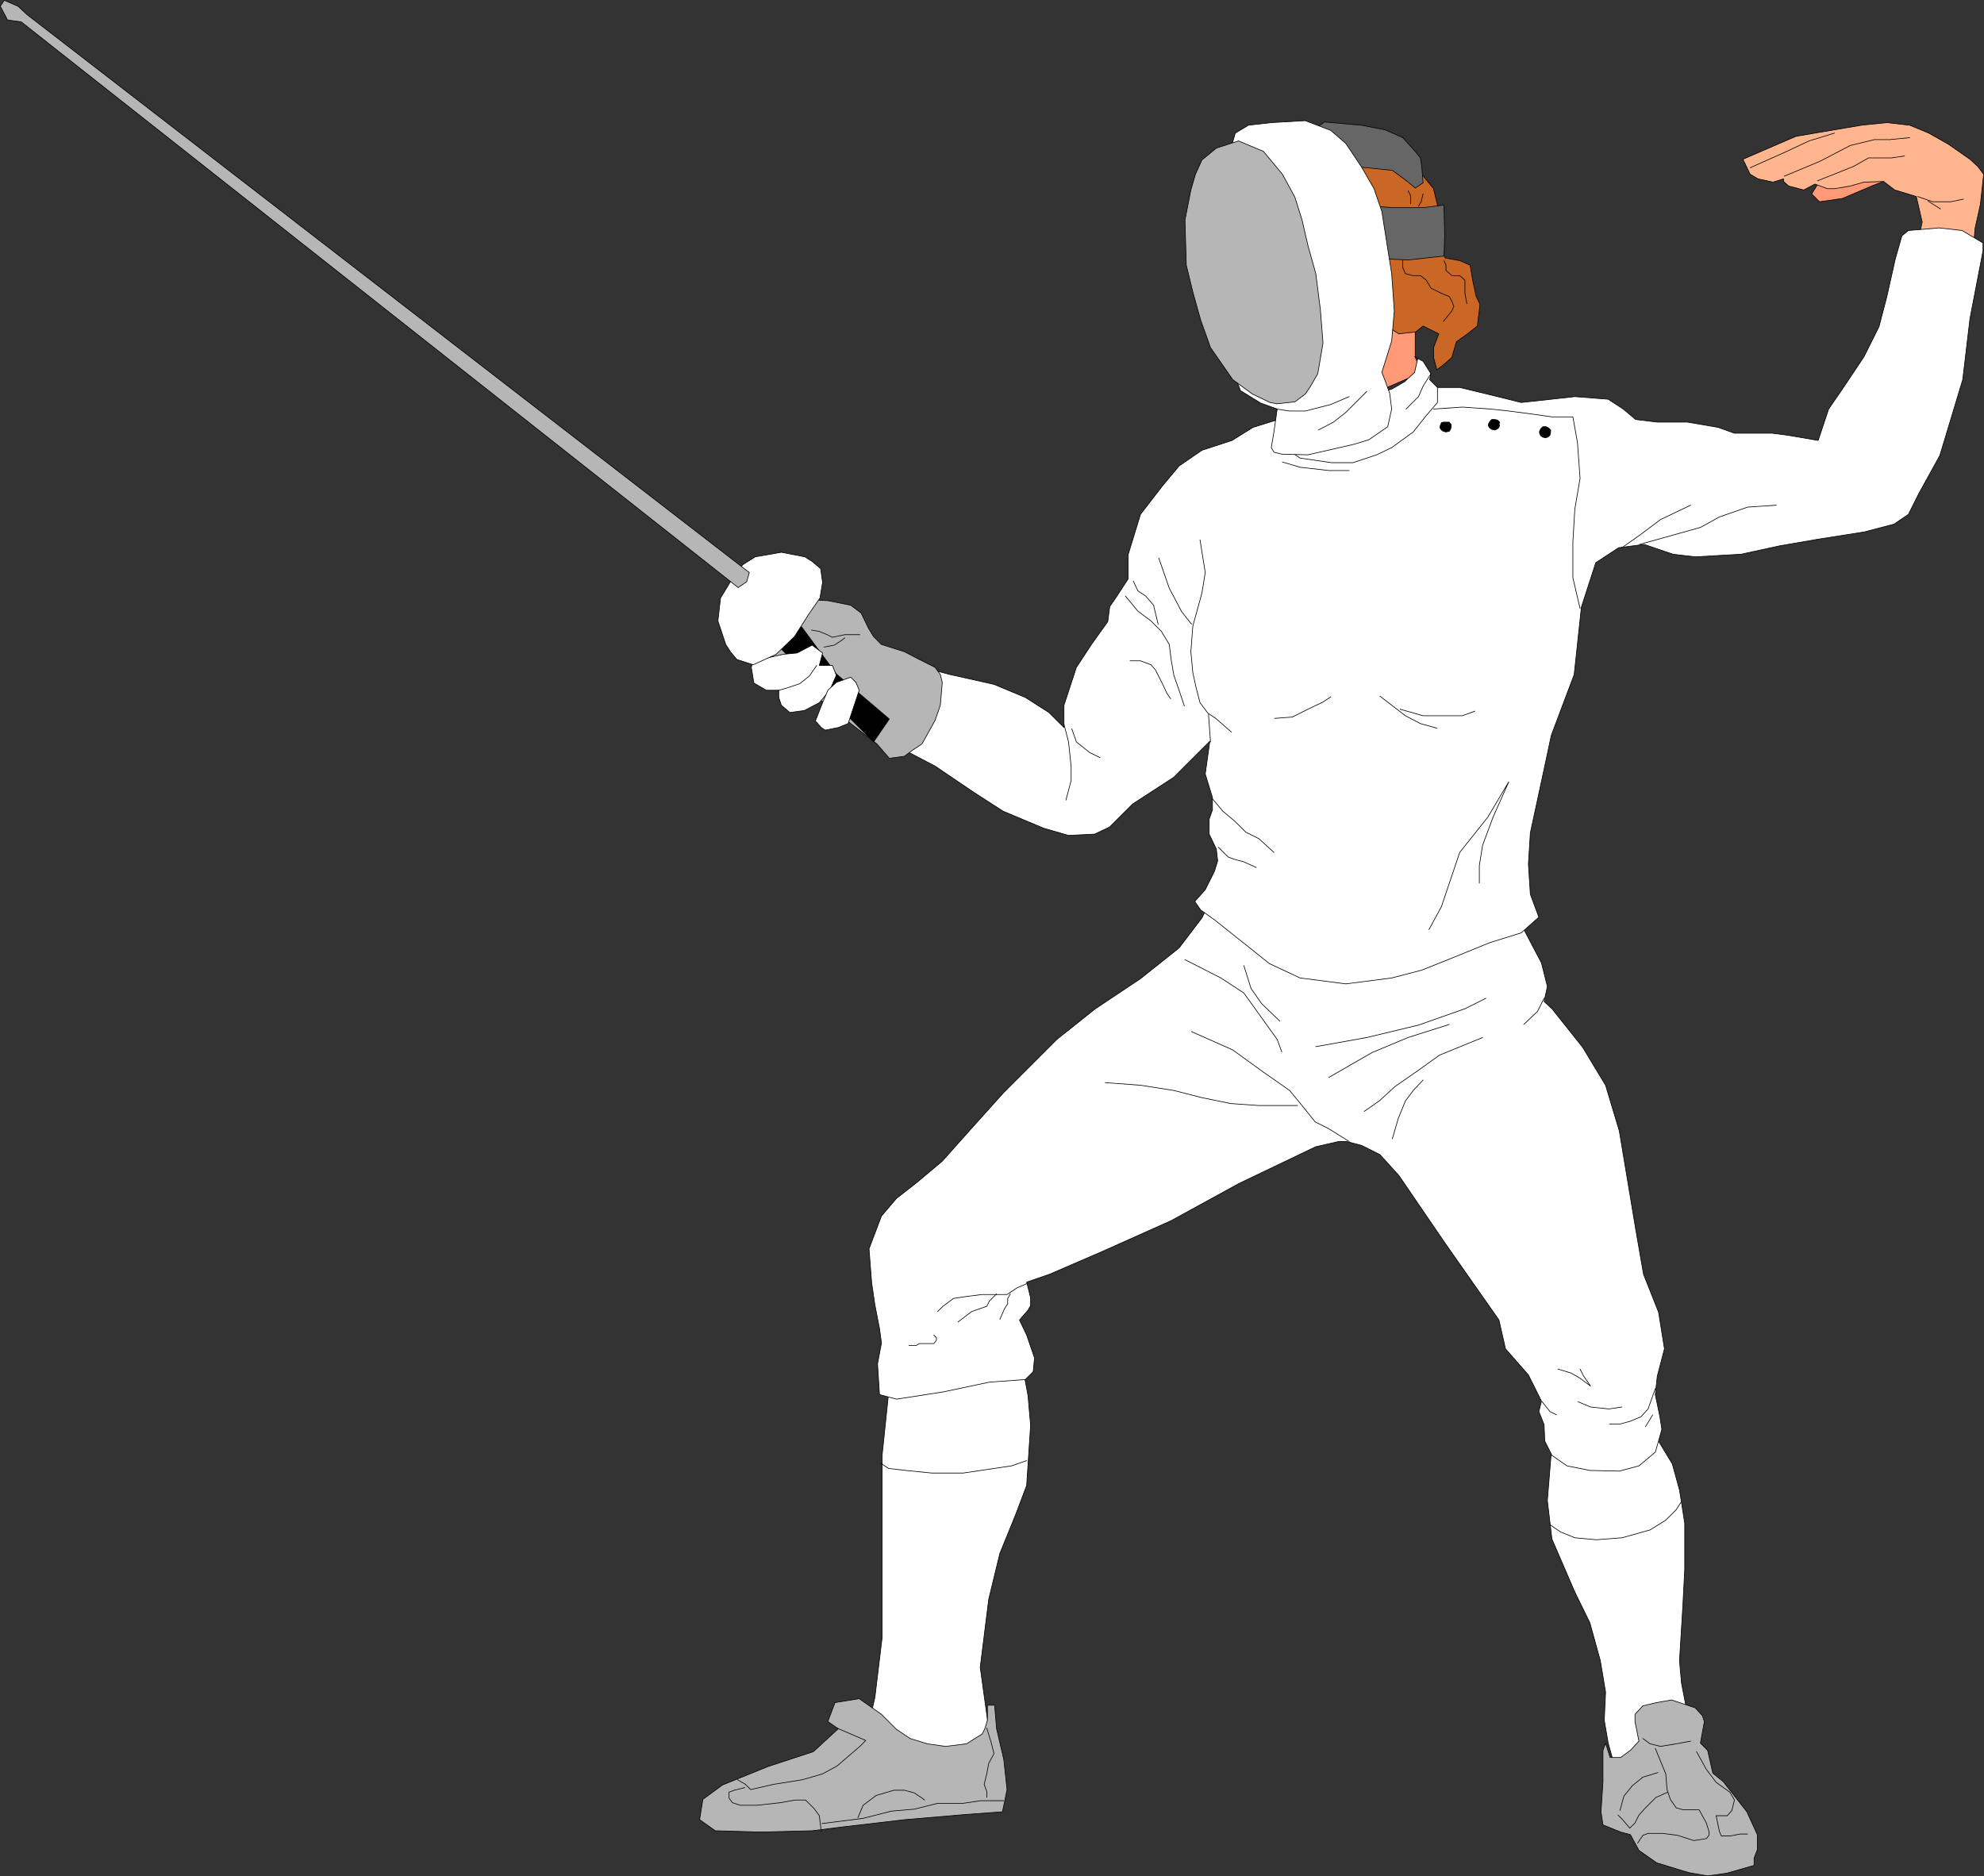<?xml version="1.0" encoding="UTF-8" standalone="no"?>
<svg
   version="1.0"
   width="129.681mm"
   height="122.64mm"
   id="svg111"
   sodipodi:docname="Fencing 02.wmf"
   xmlns:inkscape="http://www.inkscape.org/namespaces/inkscape"
   xmlns:sodipodi="http://sodipodi.sourceforge.net/DTD/sodipodi-0.dtd"
   xmlns="http://www.w3.org/2000/svg"
   xmlns:svg="http://www.w3.org/2000/svg">
  <rect width="100%" height="100%" fill="#333333" stroke="none"/>
  <sodipodi:namedview
     id="namedview111"
     pagecolor="#ffffff"
     bordercolor="#000000"
     borderopacity="0.25"
     inkscape:showpageshadow="2"
     inkscape:pageopacity="0.0"
     inkscape:pagecheckerboard="0"
     inkscape:deskcolor="#d1d1d1"
     inkscape:document-units="mm" />
  <defs
     id="defs1">
    <pattern
       id="WMFhbasepattern"
       patternUnits="userSpaceOnUse"
       width="6"
       height="6"
       x="0"
       y="0" />
  </defs>
  <path
     style="fill:#ff9976;fill-opacity:1;fill-rule:evenodd;stroke:none"
     d="m 454.823,41.279 -5.333,3.554 -1.939,3.07 1.939,1.939 5.656,-0.808 7.595,-3.231 7.272,-2.747 -15.029,-1.777 v 0 z"
     id="path1" />
  <path
     style="fill:none;stroke:#000000;stroke-width:0.162px;stroke-linecap:round;stroke-linejoin:round;stroke-miterlimit:4;stroke-dasharray:none;stroke-opacity:1"
     d="m 454.823,41.279 -5.333,3.554 -1.939,3.07 1.939,1.939 5.656,-0.808 7.595,-3.231 7.272,-2.747 -15.029,-1.777 v 0"
     id="path2" />
  <path
     style="fill:#ffb68f;fill-opacity:1;fill-rule:evenodd;stroke:none"
     d="m 473.407,61.636 1.454,-6.786 -1.454,-6.301 -5.333,-1.616 -2.747,-2.1 -4.848,0.162 -3.394,0.969 -3.878,0.646 h -1.778 l -3.07,-1.131 -2.747,1.454 -3.717,-0.969 -1.293,-1.131 v -0.646 l -2.586,0.808 -3.717,-0.808 -1.939,-1.131 -1.778,-3.716 13.09,-5.655 16.16,-2.747 6.302,-0.646 5.656,0.646 4.686,1.939 4.848,2.747 5.333,3.716 1.939,1.777 1.454,1.939 -0.808,7.432 -1.293,5.816 -0.485,5.332 h -14.059 z"
     id="path3" />
  <path
     style="fill:none;stroke:#000000;stroke-width:0.162px;stroke-linecap:round;stroke-linejoin:round;stroke-miterlimit:4;stroke-dasharray:none;stroke-opacity:1"
     d="m 473.407,61.636 1.454,-6.786 -1.454,-6.301 -5.333,-1.616 -2.747,-2.1 -4.848,0.162 -3.394,0.969 -3.878,0.646 h -1.778 l -3.07,-1.131 -2.747,1.454 -3.717,-0.969 -1.293,-1.131 v -0.646 l -2.586,0.808 -3.717,-0.808 -1.939,-1.131 -1.778,-3.716 13.09,-5.655 16.16,-2.747 6.302,-0.646 5.656,0.646 4.686,1.939 4.848,2.747 5.333,3.716 1.939,1.777 1.454,1.939 -0.808,7.432 -1.293,5.816 -0.485,5.332 h -14.059 v 0"
     id="path4" />
  <path
     style="fill:#ffffff;fill-opacity:1;fill-rule:evenodd;stroke:none"
     d="m 383.396,356.81 -1.131,13.894 1.131,9.532 5.656,13.087 3.717,7.593 2.586,9.371 1.293,7.755 -0.323,6.947 0.97,5.655 1.131,4.039 3.717,3.716 h 7.434 l 5.818,-7.593 1.778,-5.816 -1.778,-9.209 -0.485,-5.493 0.808,-13.248 0.485,-9.371 v -11.309 l -1.293,-8.24 -1.778,-6.462 -3.232,-5.332 -2.101,-4.039 -24.402,4.524 z"
     id="path5" />
  <path
     style="fill:none;stroke:#000000;stroke-width:0.162px;stroke-linecap:round;stroke-linejoin:round;stroke-miterlimit:4;stroke-dasharray:none;stroke-opacity:1"
     d="m 383.396,356.81 -1.131,13.894 1.131,9.532 5.656,13.087 3.717,7.593 2.586,9.371 1.293,7.755 -0.323,6.947 0.97,5.655 1.131,4.039 3.717,3.716 h 7.434 l 5.818,-7.593 1.778,-5.816 -1.778,-9.209 -0.485,-5.493 0.808,-13.248 0.485,-9.371 v -11.309 l -1.293,-8.24 -1.778,-6.462 -3.232,-5.332 -2.101,-4.039 -24.402,4.524 v 0"
     id="path6" />
  <path
     style="fill:#ffffff;fill-opacity:1;fill-rule:evenodd;stroke:none"
     d="m 219.857,340.977 -1.939,18.58 v 11.309 16.641 17.126 l -1.778,14.702 -1.778,7.755 3.555,7.432 16.806,1.777 7.434,-3.716 2.101,-5.493 -2.101,-15.187 2.101,-16.802 2.747,-11.309 3.878,-9.532 2.747,-7.27 0.97,-14.864 -0.646,-7.432 -1.293,-6.786 -3.07,-4.524 -29.734,7.593 z"
     id="path7" />
  <path
     style="fill:none;stroke:#000000;stroke-width:0.162px;stroke-linecap:round;stroke-linejoin:round;stroke-miterlimit:4;stroke-dasharray:none;stroke-opacity:1"
     d="m 219.857,340.977 -1.939,18.58 v 11.309 16.641 17.126 l -1.778,14.702 -1.778,7.755 3.555,7.432 16.806,1.777 7.434,-3.716 2.101,-5.493 -2.101,-15.187 2.101,-16.802 2.747,-11.309 3.878,-9.532 2.747,-7.27 0.97,-14.864 -0.646,-7.432 -1.293,-6.786 -3.07,-4.524 -29.734,7.593 v 0"
     id="path8" />
  <path
     style="fill:#ffffff;fill-opacity:1;fill-rule:evenodd;stroke:none"
     d="m 217.271,344.531 4.202,1.131 11.474,-1.777 11.474,-2.423 8.888,-0.646 1.939,-1.939 0.323,-3.393 -1.939,-5.655 -1.778,-3.716 2.101,-2.423 0.646,-1.131 v -1.939 l -0.97,-3.877 5.656,-1.939 13.09,-5.655 16.968,-7.593 16.806,-9.209 18.907,-9.047 5.656,-1.292 h 1.939 l 3.717,0.969 4.525,2.262 4.686,5.17 11.474,16.802 13.251,18.903 1.616,7.109 5.656,6.462 3.232,6.462 -0.646,2.585 1.293,3.231 0.162,4.039 1.778,3.554 3.717,2.585 5.656,1.131 7.272,0.162 4.848,-1.292 4.04,-3.393 0.808,-2.747 0.808,-2.908 -0.485,-3.07 -1.131,-5.493 0.485,-4.524 1.778,-6.786 -1.454,-9.047 -3.717,-9.371 -1.939,-11.148 -4.04,-24.234 -3.394,-11.309 -5.656,-9.371 -7.595,-9.532 -1.939,-1.777 0.808,-3.716 -1.454,-5.816 -4.848,-9.209 v -5.493 l -75.467,-3.877 -3.555,7.432 -5.656,7.432 -9.534,7.593 -11.15,7.432 -9.534,7.593 -13.09,13.087 -8.565,9.532 -6.626,7.432 -6.141,5.17 -5.171,4.039 -3.717,4.362 -3.07,8.078 0.646,8.401 0.808,5.493 1.131,5.816 0.485,3.554 -0.97,5.17 0.485,7.593 z"
     id="path9" />
  <path
     style="fill:none;stroke:#000000;stroke-width:0.162px;stroke-linecap:round;stroke-linejoin:round;stroke-miterlimit:4;stroke-dasharray:none;stroke-opacity:1"
     d="m 217.271,344.531 4.202,1.131 11.474,-1.777 11.474,-2.423 8.888,-0.646 1.939,-1.939 0.323,-3.393 -1.939,-5.655 -1.778,-3.716 2.101,-2.423 0.646,-1.131 v -1.939 l -0.97,-3.877 5.656,-1.939 13.09,-5.655 16.968,-7.593 16.806,-9.209 18.907,-9.047 5.656,-1.292 h 1.939 l 3.717,0.969 4.525,2.262 4.686,5.17 11.474,16.802 13.251,18.903 1.616,7.109 5.656,6.462 3.232,6.462 -0.646,2.585 1.293,3.231 0.162,4.039 1.778,3.554 3.717,2.585 5.656,1.131 7.272,0.162 4.848,-1.292 4.04,-3.393 0.808,-2.747 0.808,-2.908 -0.485,-3.07 -1.131,-5.493 0.485,-4.524 1.778,-6.786 -1.454,-9.047 -3.717,-9.371 -1.939,-11.148 -4.04,-24.234 -3.394,-11.309 -5.656,-9.371 -7.595,-9.532 -1.939,-1.777 0.808,-3.716 -1.454,-5.816 -4.848,-9.209 v -5.493 l -75.467,-3.877 -3.555,7.432 -5.656,7.432 -9.534,7.593 -11.15,7.432 -9.534,7.593 -13.09,13.087 -8.565,9.532 -6.626,7.432 -6.141,5.17 -5.171,4.039 -3.717,4.362 -3.07,8.078 0.646,8.401 0.808,5.493 1.131,5.816 0.485,3.554 -0.97,5.17 0.485,7.593 v 0"
     id="path10" />
  <path
     style="fill:#ffffff;fill-opacity:1;fill-rule:evenodd;stroke:none"
     d="m 225.513,164.228 9.211,2.423 10.827,2.423 7.757,3.231 5.818,3.716 3.717,3.716 v -5.493 l 3.07,-9.371 3.717,-5.655 4.04,-5.655 0.485,-3.716 1.454,-2.1 3.07,-4.685 v -5.978 l 3.07,-10.017 5.494,-7.109 4.04,-4.847 5.656,-3.877 7.434,-2.423 5.171,-3.231 13.574,-4.201 h 5.656 l 22.462,-5.655 h 9.373 l 9.373,2.262 5.818,1.454 7.434,-0.808 5.818,-0.646 8.242,0.646 3.717,2.423 3.07,2.585 5.333,0.646 h 7.434 l 7.595,1.292 4.04,1.454 h 3.878 5.494 l 3.717,0.485 7.595,1.292 2.586,-7.755 3.878,-5.655 4.848,-7.27 3.717,-7.432 1.939,-7.432 2.101,-9.371 1.616,-5.655 1.616,-1.292 7.595,-0.646 5.656,0.646 5.171,3.07 v 1.939 l -3.232,16.802 -1.778,15.025 -5.656,18.741 -5.171,9.371 -2.586,5.17 -3.555,2.423 -7.434,1.939 -11.312,1.777 -9.373,1.616 -9.696,2.1 -11.312,0.646 -5.494,-0.646 -7.11,-2.423 -6.302,0.808 -5.656,3.716 -3.555,10.986 -1.778,16.641 -5.656,15.025 -1.616,7.593 -3.555,16.479 -0.485,7.755 0.485,7.432 2.101,5.655 -4.363,3.877 -7.757,2.423 -9.534,3.877 -7.272,2.908 -7.434,1.939 -11.312,1.454 -11.312,-1.454 -7.595,-3.554 -5.656,-4.524 -7.918,-6.301 -3.394,-2.423 -1.454,-2.1 2.586,-2.908 2.262,-4.524 0.808,-2.585 -0.323,-2.908 -1.778,-3.716 v -3.716 l 0.808,-2.262 v -3.07 l -1.778,-5.816 1.131,-8.078 -8.888,8.886 -10.181,6.624 -5.656,5.655 -3.717,1.777 -6.464,0.323 -6.141,-1.777 -10.019,-4.201 -7.272,-4.685 -9.534,-6.462 -7.434,-3.877 -3.717,-3.716 z"
     id="path11" />
  <path
     style="fill:none;stroke:#000000;stroke-width:0.162px;stroke-linecap:round;stroke-linejoin:round;stroke-miterlimit:4;stroke-dasharray:none;stroke-opacity:1"
     d="m 225.513,164.228 9.211,2.423 10.827,2.423 7.757,3.231 5.818,3.716 3.717,3.716 v -5.493 l 3.07,-9.371 3.717,-5.655 4.04,-5.655 0.485,-3.716 1.454,-2.1 3.07,-4.685 v -5.978 l 3.07,-10.017 5.494,-7.109 4.04,-4.847 5.656,-3.877 7.434,-2.423 5.171,-3.231 13.574,-4.201 h 5.656 l 22.462,-5.655 h 9.373 l 9.373,2.262 5.818,1.454 7.434,-0.808 5.818,-0.646 8.242,0.646 3.717,2.423 3.07,2.585 5.333,0.646 h 7.434 l 7.595,1.292 4.04,1.454 h 3.878 5.494 l 3.717,0.485 7.595,1.292 2.586,-7.755 3.878,-5.655 4.848,-7.27 3.717,-7.432 1.939,-7.432 2.101,-9.371 1.616,-5.655 1.616,-1.292 7.595,-0.646 5.656,0.646 5.171,3.07 v 1.939 l -3.232,16.802 -1.778,15.025 -5.656,18.741 -5.171,9.371 -2.586,5.17 -3.555,2.423 -7.434,1.939 -11.312,1.777 -9.373,1.616 -9.696,2.1 -11.312,0.646 -5.494,-0.646 -7.11,-2.423 -6.302,0.808 -5.656,3.716 -3.555,10.986 -1.778,16.641 -5.656,15.025 -1.616,7.593 -3.555,16.479 -0.485,7.755 0.485,7.432 2.101,5.655 -4.363,3.877 -7.757,2.423 -9.534,3.877 -7.272,2.908 -7.434,1.939 -11.312,1.454 -11.312,-1.454 -7.595,-3.554 -5.656,-4.524 -7.918,-6.301 -3.394,-2.423 -1.454,-2.1 2.586,-2.908 2.262,-4.524 0.808,-2.585 -0.323,-2.908 -1.778,-3.716 v -3.716 l 0.808,-2.262 v -3.07 l -1.778,-5.816 1.131,-8.078 -8.888,8.886 -10.181,6.624 -5.656,5.655 -3.717,1.777 -6.464,0.323 -6.141,-1.777 -10.019,-4.201 -7.272,-4.685 -9.534,-6.462 -7.434,-3.877 -3.717,-3.716 5.656,-17.449 v 0"
     id="path12" />
  <path
     style="fill:#ff9976;fill-opacity:1;fill-rule:evenodd;stroke:none"
     d="m 351.237,91.848 -1.616,-3.554 v -3.877 -7.432 l -1.939,-5.816 -5.656,-1.616 -5.656,11.148 -3.717,11.309 1.778,7.27 16.806,-7.27 v 0 z"
     id="path13" />
  <path
     style="fill:none;stroke:#000000;stroke-width:0.162px;stroke-linecap:round;stroke-linejoin:round;stroke-miterlimit:4;stroke-dasharray:none;stroke-opacity:1"
     d="m 351.237,91.848 -1.616,-3.554 v -3.877 -7.432 l -1.939,-5.816 -5.656,-1.616 -5.656,11.148 -3.717,11.309 1.778,7.27 16.806,-7.27 v 0"
     id="path14" />
  <path
     style="fill:#ca6725;fill-opacity:1;fill-rule:evenodd;stroke:none"
     d="m 338.956,76.823 3.07,3.393 3.555,2.262 4.202,-0.485 1.778,-1.454 3.878,1.939 -1.293,3.393 v 2.423 l 0.808,3.07 2.101,-1.616 1.616,-1.454 1.131,-3.877 2.747,-1.939 2.424,-1.939 0.646,-5.332 -0.97,-2.1 -0.808,-3.716 -0.646,-3.877 -2.586,-1.131 -3.555,-0.646 -1.939,-3.716 v -5.655 -3.716 l -0.97,-4.039 -2.909,-3.554 -1.616,-1.777 -5.656,-3.877 -5.656,-1.777 -7.272,0.323 -2.101,5.332 5.656,11.309 4.363,24.234 z"
     id="path15" />
  <path
     style="fill:none;stroke:#000000;stroke-width:0.162px;stroke-linecap:round;stroke-linejoin:round;stroke-miterlimit:4;stroke-dasharray:none;stroke-opacity:1"
     d="m 338.956,76.823 3.07,3.393 3.555,2.262 4.202,-0.485 1.778,-1.454 3.878,1.939 -1.293,3.393 v 2.423 l 0.808,3.07 2.101,-1.616 1.616,-1.454 1.131,-3.877 2.747,-1.939 2.424,-1.939 0.646,-5.332 -0.97,-2.1 -0.808,-3.716 -0.646,-3.877 -2.586,-1.131 -3.555,-0.646 -1.939,-3.716 v -5.655 -3.716 l -0.97,-4.039 -2.909,-3.554 -1.616,-1.777 -5.656,-3.877 -5.656,-1.777 -7.272,0.323 -2.101,5.332 5.656,11.309 4.363,24.234 v 0"
     id="path16" />
  <path
     style="fill:#666666;fill-opacity:1;fill-rule:evenodd;stroke:none"
     d="m 337.016,63.736 10.827,0.485 8.888,-0.969 0.162,-5.008 -0.162,-7.593 -5.171,0.646 h -7.595 l -8.08,-0.646 1.293,13.087 v 0 z"
     id="path17" />
  <path
     style="fill:none;stroke:#000000;stroke-width:0.162px;stroke-linecap:round;stroke-linejoin:round;stroke-miterlimit:4;stroke-dasharray:none;stroke-opacity:1"
     d="m 337.016,63.736 10.827,0.485 8.888,-0.969 0.162,-5.008 -0.162,-7.593 -5.171,0.646 h -7.595 l -8.08,-0.646 1.293,13.087 v 0"
     id="path18" />
  <path
     style="fill:#666666;fill-opacity:1;fill-rule:evenodd;stroke:none"
     d="m 330.714,40.794 6.949,0.646 6.302,0.646 3.717,2.747 1.939,1.616 1.939,-1.292 -0.323,-4.039 -0.323,-2.1 -1.293,-1.616 -3.07,-3.393 -4.363,-1.939 -5.818,-1.131 -9.211,-0.808 -2.101,1.616 5.656,9.047 z"
     id="path19" />
  <path
     style="fill:none;stroke:#000000;stroke-width:0.162px;stroke-linecap:round;stroke-linejoin:round;stroke-miterlimit:4;stroke-dasharray:none;stroke-opacity:1"
     d="m 330.714,40.794 6.949,0.646 6.302,0.646 3.717,2.747 1.939,1.616 1.939,-1.292 -0.323,-4.039 -0.323,-2.1 -1.293,-1.616 -3.07,-3.393 -4.363,-1.939 -5.818,-1.131 -9.211,-0.808 -2.101,1.616 5.656,9.047 v 0"
     id="path20" />
  <path
     style="fill:#ffffff;fill-opacity:1;fill-rule:evenodd;stroke:none"
     d="m 333.138,99.765 10.827,-3.716 3.07,-1.777 2.424,-2.262 0.808,-3.554 -0.808,-0.323 2.101,1.131 1.939,3.07 -0.323,1.454 1.939,1.939 v 1.777 1.939 l -2.909,3.393 -3.07,3.877 -5.333,3.877 -3.717,1.777 -5.818,1.939 h -5.333 l -7.757,-1.131 -3.717,-2.585 -0.485,-10.178 16.322,-0.646 v 0 z"
     id="path21" />
  <path
     style="fill:none;stroke:#000000;stroke-width:0.162px;stroke-linecap:round;stroke-linejoin:round;stroke-miterlimit:4;stroke-dasharray:none;stroke-opacity:1"
     d="m 333.138,99.765 10.827,-3.716 3.07,-1.777 2.424,-2.262 0.808,-3.554 -0.808,-0.323 2.101,1.131 1.939,3.07 -0.323,1.454 1.939,1.939 v 1.777 1.939 l -2.909,3.393 -3.07,3.877 -5.333,3.877 -3.717,1.777 -5.818,1.939 h -5.333 l -7.757,-1.131 -3.717,-2.585 -0.485,-10.178 16.322,-0.646 v 0"
     id="path22" />
  <path
     style="fill:#ffffff;fill-opacity:1;fill-rule:evenodd;stroke:none"
     d="m 304.373,35.624 0.808,-2.747 3.232,-1.939 5.656,-0.646 8.403,-0.485 6.302,2.423 3.717,3.231 3.878,5.816 3.07,5.332 1.939,5.655 2.424,15.348 0.646,9.209 -0.646,7.432 -2.424,7.755 0.646,1.616 1.293,3.554 0.485,3.877 -0.97,4.362 -4.686,3.231 -3.717,1.131 -5.656,1.292 -5.656,1.292 -6.464,-0.162 -1.939,-0.485 -0.646,-1.131 0.646,-3.877 0.808,-5.655 -4.04,-1.454 -5.01,-3.07 -1.293,-3.231 -4.686,-29.566 2.101,-24.396 1.778,-3.716 z"
     id="path23" />
  <path
     style="fill:none;stroke:#000000;stroke-width:0.162px;stroke-linecap:round;stroke-linejoin:round;stroke-miterlimit:4;stroke-dasharray:none;stroke-opacity:1"
     d="m 304.373,35.624 0.808,-2.747 3.232,-1.939 5.656,-0.646 8.403,-0.485 6.302,2.423 3.717,3.231 3.878,5.816 3.07,5.332 1.939,5.655 2.424,15.348 0.646,9.209 -0.646,7.432 -2.424,7.755 0.646,1.616 1.293,3.554 0.485,3.877 -0.97,4.362 -4.686,3.231 -3.717,1.131 -5.656,1.292 -5.656,1.292 -6.464,-0.162 -1.939,-0.485 -0.646,-1.131 0.646,-3.877 0.808,-5.655 -4.04,-1.454 -5.01,-3.07 -1.293,-3.231 -4.686,-29.566 2.101,-24.396 1.778,-3.716 v 0"
     id="path24" />
  <path
     style="fill:#b6b6b6;fill-opacity:1;fill-rule:evenodd;stroke:none"
     d="m 315.362,99.765 4.525,-0.485 2.586,-1.939 1.293,-1.939 1.778,-3.07 1.293,-7.593 -0.646,-8.24 -1.131,-8.886 -1.939,-6.947 -1.454,-6.301 -1.778,-5.655 -3.07,-5.655 -4.686,-5.655 -3.878,-1.616 -2.262,-0.969 -5.494,1.777 -3.555,2.908 -1.616,3.554 -1.131,3.877 -1.454,7.432 0.323,11.148 1.616,6.624 1.939,6.947 2.424,6.786 5.494,7.917 4.848,3.554 4.363,2.1 1.778,0.323 v 0 z"
     id="path25" />
  <path
     style="fill:none;stroke:#000000;stroke-width:0.162px;stroke-linecap:round;stroke-linejoin:round;stroke-miterlimit:4;stroke-dasharray:none;stroke-opacity:1"
     d="m 315.362,99.765 4.525,-0.485 2.586,-1.939 1.293,-1.939 1.778,-3.07 1.293,-7.593 -0.646,-8.24 -1.131,-8.886 -1.939,-6.947 -1.454,-6.301 -1.778,-5.655 -3.07,-5.655 -4.686,-5.655 -3.878,-1.616 -2.262,-0.969 -5.494,1.777 -3.555,2.908 -1.616,3.554 -1.131,3.877 -1.454,7.432 0.323,11.148 1.616,6.624 1.939,6.947 2.424,6.786 5.494,7.917 4.848,3.554 4.363,2.1 1.778,0.323 v 0"
     id="path26" />
  <path
     style="fill:#b6b6b6;fill-opacity:1;fill-rule:evenodd;stroke:none"
     d="m 197.071,148.072 7.434,0.323 5.656,1.131 2.586,1.939 1.778,3.716 1.293,2.1 1.939,1.939 5.656,1.777 3.717,1.939 3.878,1.939 1.293,1.777 0.485,1.939 -0.485,5.655 -1.293,3.716 -3.232,5.816 -2.424,1.616 -1.939,1.454 -3.717,0.485 -3.07,-3.554 -19.554,-15.187 -7.272,-7.593 -1.939,-3.716 9.211,-9.209 z"
     id="path27" />
  <path
     style="fill:none;stroke:#000000;stroke-width:0.162px;stroke-linecap:round;stroke-linejoin:round;stroke-miterlimit:4;stroke-dasharray:none;stroke-opacity:1"
     d="m 197.071,148.072 7.434,0.323 5.656,1.131 2.586,1.939 1.778,3.716 1.293,2.1 1.939,1.939 5.656,1.777 3.717,1.939 3.878,1.939 1.293,1.777 0.485,1.939 -0.485,5.655 -1.293,3.716 -3.232,5.816 -2.424,1.616 -1.939,1.454 -3.717,0.485 -3.07,-3.554 -19.554,-15.187 -7.272,-7.593 -1.939,-3.716 9.211,-9.209 v 0"
     id="path28" />
  <path
     style="fill:#000000;fill-opacity:1;fill-rule:evenodd;stroke:none"
     d="m 197.071,153.565 9.534,12.925 13.09,11.148 -3.878,5.655 -7.434,-7.432 -16.645,-16.802 5.333,-5.493 z"
     id="path29" />
  <path
     style="fill:none;stroke:#000000;stroke-width:0.162px;stroke-linecap:round;stroke-linejoin:round;stroke-miterlimit:4;stroke-dasharray:none;stroke-opacity:1"
     d="m 197.071,153.565 9.534,12.925 13.09,11.148 -3.878,5.655 -7.434,-7.432 -16.645,-16.802 5.333,-5.493 v 0"
     id="path30" />
  <path
     style="fill:#ffffff;fill-opacity:1;fill-rule:evenodd;stroke:none"
     d="m 191.415,170.529 h -2.101 l -3.07,-1.777 -0.646,-3.877 0.485,-1.777 3.878,-0.646 3.555,-0.808 3.394,-0.323 3.717,-1.939 2.586,1.939 -0.808,3.07 h 3.232 l 0.97,2.423 -1.616,3.716 -2.586,3.07 -3.717,1.939 -3.555,0.485 -2.101,-1.777 -0.646,-1.939 v -1.777 h -0.97 z"
     id="path31" />
  <path
     style="fill:none;stroke:#000000;stroke-width:0.162px;stroke-linecap:round;stroke-linejoin:round;stroke-miterlimit:4;stroke-dasharray:none;stroke-opacity:1"
     d="m 191.415,170.529 h -2.101 l -3.07,-1.777 -0.646,-3.877 0.485,-1.777 3.878,-0.646 3.555,-0.808 3.394,-0.323 3.717,-1.939 2.586,1.939 -0.808,3.07 h 3.232 l 0.97,2.423 -1.616,3.716 -2.586,3.07 -3.717,1.939 -3.555,0.485 -2.101,-1.777 -0.646,-1.939 v -1.777 h -0.97 v 0"
     id="path32" />
  <path
     style="fill:#ffffff;fill-opacity:1;fill-rule:evenodd;stroke:none"
     d="m 202.889,179.738 -1.454,-1.616 1.454,-3.716 1.616,-3.877 2.101,-1.939 3.555,-1.292 1.293,1.292 0.808,1.939 -1.293,3.877 -1.454,4.362 -2.424,0.969 -3.232,0.646 z"
     id="path33" />
  <path
     style="fill:none;stroke:#000000;stroke-width:0.162px;stroke-linecap:round;stroke-linejoin:round;stroke-miterlimit:4;stroke-dasharray:none;stroke-opacity:1"
     d="m 202.889,179.738 -1.454,-1.616 1.454,-3.716 1.616,-3.877 2.101,-1.939 3.555,-1.292 1.293,1.292 0.808,1.939 -1.293,3.877 -1.454,4.362 -2.424,0.969 -3.232,0.646 -0.97,-0.646 v 0"
     id="path34" />
  <path
     style="fill:#ffffff;fill-opacity:1;fill-rule:evenodd;stroke:none"
     d="m 182.042,162.935 4.04,1.292 5.656,-2.585 4.525,-4.362 3.717,-5.816 2.586,-3.716 0.646,-3.877 -0.485,-3.393 -2.101,-1.777 -1.778,-1.131 -5.818,-1.131 -6.464,1.131 -3.07,1.939 -1.778,2.1 -3.717,6.139 -0.646,5.655 1.939,5.816 1.131,1.777 1.616,1.939 z"
     id="path35" />
  <path
     style="fill:none;stroke:#000000;stroke-width:0.162px;stroke-linecap:round;stroke-linejoin:round;stroke-miterlimit:4;stroke-dasharray:none;stroke-opacity:1"
     d="m 182.042,162.935 4.04,1.292 5.656,-2.585 4.525,-4.362 3.717,-5.816 2.586,-3.716 0.646,-3.877 -0.485,-3.393 -2.101,-1.777 -1.778,-1.131 -5.818,-1.131 -6.464,1.131 -3.07,1.939 -1.778,2.1 -3.717,6.139 -0.646,5.655 1.939,5.816 1.131,1.777 1.616,1.939 v 0"
     id="path36" />
  <path
     style="fill:#b6b6b6;fill-opacity:1;fill-rule:evenodd;stroke:none"
     d="M 182.365,145.164 5.252,5.412 1.858,4.928 0.081,1.535 1.05,0.081 4.444,1.535 6.706,3.635 185.113,141.448 l -0.646,2.262 z"
     id="path37" />
  <path
     style="fill:none;stroke:#000000;stroke-width:0.162px;stroke-linecap:round;stroke-linejoin:round;stroke-miterlimit:4;stroke-dasharray:none;stroke-opacity:1"
     d="M 182.365,145.164 5.252,5.412 1.858,4.928 0.081,1.535 1.05,0.081 4.444,1.535 6.706,3.635 185.113,141.448 l -0.646,2.262 -2.101,1.454 v 0"
     id="path38" />
  <path
     style="fill:#b6b6b6;fill-opacity:1;fill-rule:evenodd;stroke:none"
     d="m 173.639,444.538 4.848,-3.554 11.15,-4.524 11.312,-3.716 6.141,-5.655 -2.586,-1.777 1.778,-4.685 5.979,-0.969 5.494,3.877 3.717,3.716 3.394,2.262 4.202,1.292 4.525,0.646 5.171,-0.646 3.878,-2.423 0.646,-1.292 0.646,-2.1 v -3.716 h 1.778 l 0.485,5.816 1.778,7.593 0.808,7.432 -1.131,5.493 -8.888,0.646 -15.19,1.292 -15.19,1.777 -7.757,0.969 -12.605,0.323 -11.312,-0.323 -3.878,-2.747 z"
     id="path39" />
  <path
     style="fill:none;stroke:#000000;stroke-width:0.162px;stroke-linecap:round;stroke-linejoin:round;stroke-miterlimit:4;stroke-dasharray:none;stroke-opacity:1"
     d="m 173.639,444.538 4.848,-3.554 11.15,-4.524 11.312,-3.716 6.141,-5.655 -2.586,-1.777 1.778,-4.685 5.979,-0.969 5.494,3.877 3.717,3.716 3.394,2.262 4.202,1.292 4.525,0.646 5.171,-0.646 3.878,-2.423 0.646,-1.292 0.646,-2.1 v -3.716 h 1.778 l 0.485,5.816 1.778,7.593 0.808,7.432 -1.131,5.493 -8.888,0.646 -15.19,1.292 -15.19,1.777 -7.757,0.969 -12.605,0.323 -11.312,-0.323 -3.878,-2.747 0.808,-5.008 v 0"
     id="path40" />
  <path
     style="fill:#b6b6b6;fill-opacity:1;fill-rule:evenodd;stroke:none"
     d="m 396.647,430.644 -0.646,1.777 v 7.755 l -0.485,7.432 0.485,3.231 4.363,1.777 2.424,0.646 2.101,3.877 4.363,3.07 7.918,2.423 4.686,0.808 4.686,-0.646 6.787,-1.939 v -1.777 l 0.808,-2.1 v -3.716 l -2.586,-5.655 -5.818,-7.432 -2.586,-2.1 -1.293,-5.655 -1.778,-1.777 0.97,-5.332 -0.485,-1.454 -1.778,-1.939 -5.818,-1.939 -3.717,0.646 -3.394,0.808 -1.939,2.1 v 1.777 l 0.97,4.847 -2.101,2.262 -2.424,1.777 h -2.586 l -1.131,-3.554 z"
     id="path41" />
  <path
     style="fill:none;stroke:#000000;stroke-width:0.162px;stroke-linecap:round;stroke-linejoin:round;stroke-miterlimit:4;stroke-dasharray:none;stroke-opacity:1"
     d="m 396.647,430.644 -0.646,1.777 v 7.755 l -0.485,7.432 0.485,3.231 4.363,1.777 2.424,0.646 2.101,3.877 4.363,3.07 7.918,2.423 4.686,0.808 4.686,-0.646 6.787,-1.939 v -1.777 l 0.808,-2.1 v -3.716 l -2.586,-5.655 -5.818,-7.432 -2.586,-2.1 -1.293,-5.655 -1.778,-1.777 0.97,-5.332 -0.485,-1.454 -1.778,-1.939 -5.818,-1.939 -3.717,0.646 -3.394,0.808 -1.939,2.1 v 1.777 l 0.97,4.847 -2.101,2.262 -2.424,1.777 h -2.586 l -1.131,-3.554 v 0"
     id="path42" />
  <path
     style="fill:none;stroke:#000000;stroke-width:0.162px;stroke-linecap:round;stroke-linejoin:round;stroke-miterlimit:4;stroke-dasharray:none;stroke-opacity:1"
     d="m 201.757,164.389 -1.778,2.585 -2.424,1.939 -3.394,1.131 -1.778,0.485"
     id="path43" />
  <path
     style="fill:none;stroke:#000000;stroke-width:0.162px;stroke-linecap:round;stroke-linejoin:round;stroke-miterlimit:4;stroke-dasharray:none;stroke-opacity:1"
     d="m 200.465,155.665 1.939,0.323 1.939,0.808 1.293,0.646 3.07,-0.646 h 3.717"
     id="path44" />
  <path
     style="fill:none;stroke:#000000;stroke-width:0.162px;stroke-linecap:round;stroke-linejoin:round;stroke-miterlimit:4;stroke-dasharray:none;stroke-opacity:1"
     d="m 203.535,159.866 2.586,-0.485 1.939,-1.292 0.646,-0.485"
     id="path45" />
  <path
     style="fill:none;stroke:#000000;stroke-width:0.162px;stroke-linecap:round;stroke-linejoin:round;stroke-miterlimit:4;stroke-dasharray:none;stroke-opacity:1"
     d="m 262.842,178.93 1.131,4.362 0.646,6.139 v 3.393 l -1.293,4.847"
     id="path46" />
  <path
     style="fill:none;stroke:#000000;stroke-width:0.162px;stroke-linecap:round;stroke-linejoin:round;stroke-miterlimit:4;stroke-dasharray:none;stroke-opacity:1"
     d="m 264.781,180.061 1.131,3.231 3.232,2.585 2.586,1.292"
     id="path47" />
  <path
     style="fill:none;stroke:#000000;stroke-width:0.162px;stroke-linecap:round;stroke-linejoin:round;stroke-miterlimit:4;stroke-dasharray:none;stroke-opacity:1"
     d="m 299.04,183.292 -0.485,-6.786"
     id="path48" />
  <path
     style="fill:none;stroke:#000000;stroke-width:0.162px;stroke-linecap:round;stroke-linejoin:round;stroke-miterlimit:4;stroke-dasharray:none;stroke-opacity:1"
     d="m 296.455,133.37 1.293,8.078 -0.808,5.008 -2.262,8.24 -0.485,6.301 0.485,5.17 0.808,3.716 0.97,3.716 1.939,2.585 1.939,1.292 3.878,3.393"
     id="path49" />
  <path
     style="fill:none;stroke:#000000;stroke-width:0.162px;stroke-linecap:round;stroke-linejoin:round;stroke-miterlimit:4;stroke-dasharray:none;stroke-opacity:1"
     d="m 314.877,177.476 4.363,-0.323 3.878,-1.939 3.717,-1.777 1.939,-1.292"
     id="path50" />
  <path
     style="fill:none;stroke:#000000;stroke-width:0.162px;stroke-linecap:round;stroke-linejoin:round;stroke-miterlimit:4;stroke-dasharray:none;stroke-opacity:1"
     d="m 340.895,171.983 6.302,4.847 3.717,1.939 4.04,1.131"
     id="path51" />
  <path
     style="fill:none;stroke:#000000;stroke-width:0.162px;stroke-linecap:round;stroke-linejoin:round;stroke-miterlimit:4;stroke-dasharray:none;stroke-opacity:1"
     d="m 345.904,175.214 5.656,1.616 h 5.171 4.525 l 3.07,-1.131"
     id="path52" />
  <path
     style="fill:none;stroke:#000000;stroke-width:0.162px;stroke-linecap:round;stroke-linejoin:round;stroke-miterlimit:4;stroke-dasharray:none;stroke-opacity:1"
     d="m 286.274,137.893 2.586,7.432 3.07,5.816 2.424,3.07"
     id="path53" />
  <path
     style="fill:none;stroke:#000000;stroke-width:0.162px;stroke-linecap:round;stroke-linejoin:round;stroke-miterlimit:4;stroke-dasharray:none;stroke-opacity:1"
     d="m 279.972,143.548 1.131,2.423 1.939,1.292 1.939,2.262 1.131,4.685"
     id="path54" />
  <path
     style="fill:none;stroke:#000000;stroke-width:0.162px;stroke-linecap:round;stroke-linejoin:round;stroke-miterlimit:4;stroke-dasharray:none;stroke-opacity:1"
     d="m 278.032,147.264 3.07,3.716 3.232,2.423 2.586,2.585 1.939,3.231 0.485,3.877 0.646,3.716 1.293,3.716 1.293,3.877"
     id="path55" />
  <path
     style="fill:none;stroke:#000000;stroke-width:0.162px;stroke-linecap:round;stroke-linejoin:round;stroke-miterlimit:4;stroke-dasharray:none;stroke-opacity:1"
     d="m 279.164,163.258 h 2.586 l 2.586,0.969 1.131,1.292 1.293,2.585 0.646,1.292 0.808,1.777 0.97,1.454"
     id="path56" />
  <path
     style="fill:none;stroke:#000000;stroke-width:0.162px;stroke-linecap:round;stroke-linejoin:round;stroke-miterlimit:4;stroke-dasharray:none;stroke-opacity:1"
     d="m 300.98,209.304 2.424,2.423 1.778,0.646 1.939,0.485 3.232,1.454"
     id="path57" />
  <path
     style="fill:none;stroke:#000000;stroke-width:0.162px;stroke-linecap:round;stroke-linejoin:round;stroke-miterlimit:4;stroke-dasharray:none;stroke-opacity:1"
     d="m 353.015,229.661 3.07,-5.655 4.525,-13.41 6.949,-8.724 5.171,-8.724 -3.878,8.724 -2.586,6.947 -0.808,5.008 v 4.362"
     id="path58" />
  <path
     style="fill:none;stroke:#000000;stroke-width:0.162px;stroke-linecap:round;stroke-linejoin:round;stroke-miterlimit:4;stroke-dasharray:none;stroke-opacity:1"
     d="m 315.362,101.057 3.232,0.485 h 3.878 l 6.302,-1.616 4.525,-1.939"
     id="path59" />
  <path
     style="fill:none;stroke:#000000;stroke-width:0.162px;stroke-linecap:round;stroke-linejoin:round;stroke-miterlimit:4;stroke-dasharray:none;stroke-opacity:1"
     d="m 325.704,106.227 3.717,-1.939 3.07,-2.423 5.171,-5.17"
     id="path60" />
  <path
     style="fill:none;stroke:#000000;stroke-width:0.162px;stroke-linecap:round;stroke-linejoin:round;stroke-miterlimit:4;stroke-dasharray:none;stroke-opacity:1"
     d="m 347.359,101.057 3.07,-3.07 1.131,-2.585 1.939,-3.07"
     id="path61" />
  <path
     style="fill:none;stroke:#000000;stroke-width:0.162px;stroke-linecap:round;stroke-linejoin:round;stroke-miterlimit:4;stroke-dasharray:none;stroke-opacity:1"
     d="m 316.816,114.144 4.363,1.292 7.11,0.808 h 5.01"
     id="path62" />
  <path
     style="fill:none;stroke:#000000;stroke-width:0.162px;stroke-linecap:round;stroke-linejoin:round;stroke-miterlimit:4;stroke-dasharray:none;stroke-opacity:1"
     d="m 354.146,101.057 7.11,-0.485 6.949,0.485 4.525,0.485 5.01,0.646 5.656,0.808 h 5.171 l 1.131,6.301 0.646,8.886 -1.293,7.593 -0.485,8.078 v 8.886 l 1.778,7.593"
     id="path63" />
  <path
     style="fill:none;stroke:#000000;stroke-width:0.162px;stroke-linecap:round;stroke-linejoin:round;stroke-miterlimit:4;stroke-dasharray:none;stroke-opacity:1"
     d="m 405.05,134.5 15.029,-4.201 4.686,-2.585 6.949,-2.423 7.11,-0.485"
     id="path64" />
  <path
     style="fill:none;stroke:#000000;stroke-width:0.162px;stroke-linecap:round;stroke-linejoin:round;stroke-miterlimit:4;stroke-dasharray:none;stroke-opacity:1"
     d="m 400.687,135.308 4.363,-3.07 5.171,-3.877 7.434,-3.554"
     id="path65" />
  <path
     style="fill:none;stroke:#000000;stroke-width:0.162px;stroke-linecap:round;stroke-linejoin:round;stroke-miterlimit:4;stroke-dasharray:none;stroke-opacity:1"
     d="m 381.456,246.625 -1.616,3.231 -3.394,3.231"
     id="path66" />
  <path
     style="fill:none;stroke:#000000;stroke-width:0.162px;stroke-linecap:round;stroke-linejoin:round;stroke-miterlimit:4;stroke-dasharray:none;stroke-opacity:1"
     d="m 307.282,238.546 1.778,5.655 2.586,3.716 4.525,4.362"
     id="path67" />
  <path
     style="fill:none;stroke:#000000;stroke-width:0.162px;stroke-linecap:round;stroke-linejoin:round;stroke-miterlimit:4;stroke-dasharray:none;stroke-opacity:1"
     d="m 292.738,237.092 8.888,4.524 5.656,3.716 3.717,5.17 4.525,6.301 1.131,3.07"
     id="path68" />
  <path
     style="fill:none;stroke:#000000;stroke-width:0.162px;stroke-linecap:round;stroke-linejoin:round;stroke-miterlimit:4;stroke-dasharray:none;stroke-opacity:1"
     d="m 325.058,258.58 12.605,-2.262 12.766,-3.07 11.474,-4.039 5.171,-2.585"
     id="path69" />
  <path
     style="fill:none;stroke:#000000;stroke-width:0.162px;stroke-linecap:round;stroke-linejoin:round;stroke-miterlimit:4;stroke-dasharray:none;stroke-opacity:1"
     d="m 328.29,266.174 10.666,-6.139 8.888,-3.716 10.181,-3.231"
     id="path70" />
  <path
     style="fill:none;stroke:#000000;stroke-width:0.162px;stroke-linecap:round;stroke-linejoin:round;stroke-miterlimit:4;stroke-dasharray:none;stroke-opacity:1"
     d="m 337.016,274.575 3.717,-2.585 3.878,-3.554 5.818,-4.039 5.171,-3.716 10.666,-4.362"
     id="path71" />
  <path
     style="fill:none;stroke:#000000;stroke-width:0.162px;stroke-linecap:round;stroke-linejoin:round;stroke-miterlimit:4;stroke-dasharray:none;stroke-opacity:1"
     d="m 343.965,281.36 1.454,-5.008 1.778,-4.362 1.939,-2.585 2.424,-2.585"
     id="path72" />
  <path
     style="fill:none;stroke:#000000;stroke-width:0.162px;stroke-linecap:round;stroke-linejoin:round;stroke-miterlimit:4;stroke-dasharray:none;stroke-opacity:1"
     d="m 294.354,254.864 10.181,4.524 7.595,5.493 6.464,4.524 3.07,3.716 3.232,4.039 3.232,1.616 5.171,3.231"
     id="path73" />
  <path
     style="fill:none;stroke:#000000;stroke-width:0.162px;stroke-linecap:round;stroke-linejoin:round;stroke-miterlimit:4;stroke-dasharray:none;stroke-opacity:1"
     d="m 273.023,267.466 8.726,0.646 8.242,1.292 6.949,1.777 7.11,1.454 6.949,0.485 h 5.171 4.363"
     id="path74" />
  <path
     style="fill:none;stroke:#000000;stroke-width:0.162px;stroke-linecap:round;stroke-linejoin:round;stroke-miterlimit:4;stroke-dasharray:none;stroke-opacity:1"
     d="m 347.844,47.095 0.646,1.292 v 1.939"
     id="path75" />
  <path
     style="fill:none;stroke:#000000;stroke-width:0.162px;stroke-linecap:round;stroke-linejoin:round;stroke-miterlimit:4;stroke-dasharray:none;stroke-opacity:1"
     d="m 351.56,47.903 -0.485,1.939 -0.646,1.131"
     id="path76" />
  <path
     style="fill:none;stroke:#000000;stroke-width:0.162px;stroke-linecap:round;stroke-linejoin:round;stroke-miterlimit:4;stroke-dasharray:none;stroke-opacity:1"
     d="m 346.551,64.383 v 1.777 l 0.646,1.454 1.939,0.485 h 1.778 l 1.454,1.131 1.131,1.939 2.586,1.292 1.939,0.808 0.646,1.131 0.485,1.292 -0.485,1.131 -0.646,0.808 -1.454,1.777"
     id="path77" />
  <path
     style="fill:none;stroke:#000000;stroke-width:0.162px;stroke-linecap:round;stroke-linejoin:round;stroke-miterlimit:4;stroke-dasharray:none;stroke-opacity:1"
     d="m 356.732,64.383 0.485,1.131 v 1.292 l 1.454,1.292 h 1.131 0.808 l 1.293,1.131 v 3.231 l 0.485,2.585"
     id="path78" />
  <path
     style="fill:none;stroke:#000000;stroke-width:0.162px;stroke-linecap:round;stroke-linejoin:round;stroke-miterlimit:4;stroke-dasharray:none;stroke-opacity:1"
     d="m 440.764,43.541 8.888,-3.716 7.434,-3.877 5.979,-1.454 h 3.717 l 5.01,-0.485"
     id="path79" />
  <path
     style="fill:none;stroke:#000000;stroke-width:0.162px;stroke-linecap:round;stroke-linejoin:round;stroke-miterlimit:4;stroke-dasharray:none;stroke-opacity:1"
     d="m 432.36,41.441 9.05,-4.039 5.494,-2.585 6.302,-1.939"
     id="path80" />
  <path
     style="fill:none;stroke:#000000;stroke-width:0.162px;stroke-linecap:round;stroke-linejoin:round;stroke-miterlimit:4;stroke-dasharray:none;stroke-opacity:1"
     d="m 473.73,48.549 3.717,1.292 h 4.525 l 3.07,-0.646"
     id="path81" />
  <path
     style="fill:none;stroke:#000000;stroke-width:0.162px;stroke-linecap:round;stroke-linejoin:round;stroke-miterlimit:4;stroke-dasharray:none;stroke-opacity:1"
     d="m 476.315,49.68 3.07,1.939"
     id="path82" />
  <path
     style="fill:none;stroke:#000000;stroke-width:0.162px;stroke-linecap:round;stroke-linejoin:round;stroke-miterlimit:4;stroke-dasharray:none;stroke-opacity:1"
     d="m 449.005,44.672 8.888,-3.554 3.717,-2.1 h 5.656 l 3.232,-0.485"
     id="path83" />
  <path
     style="fill:#000000;fill-opacity:1;fill-rule:evenodd;stroke:none"
     d="m 358.509,105.419 v -0.485 l -0.485,-0.646 H 357.216 356.57 l -0.485,0.162 -0.323,0.808 v 0.485 l 0.323,0.485 0.485,0.323 0.646,0.162 0.808,-0.162 0.323,-0.485 0.162,-0.646 z"
     id="path84" />
  <path
     style="fill:none;stroke:#000000;stroke-width:0.162px;stroke-linecap:round;stroke-linejoin:round;stroke-miterlimit:4;stroke-dasharray:none;stroke-opacity:1"
     d="m 358.509,105.419 v -0.485 l -0.485,-0.646 H 357.216 356.57 l -0.485,0.162 -0.323,0.808 v 0.485 l 0.323,0.485 0.485,0.323 0.646,0.162 0.808,-0.162 0.323,-0.485 0.162,-0.646 v 0"
     id="path85" />
  <path
     style="fill:#000000;fill-opacity:1;fill-rule:evenodd;stroke:none"
     d="m 370.306,104.935 0.162,-0.646 -0.485,-0.485 -0.646,-0.162 h -0.808 l -0.485,0.485 -0.323,0.646 v 0.485 l 0.323,0.485 0.485,0.323 0.808,0.162 0.646,-0.323 0.323,-0.323 0.162,-0.646 v 0 z"
     id="path86" />
  <path
     style="fill:none;stroke:#000000;stroke-width:0.162px;stroke-linecap:round;stroke-linejoin:round;stroke-miterlimit:4;stroke-dasharray:none;stroke-opacity:1"
     d="m 370.306,104.935 0.162,-0.646 -0.485,-0.485 -0.646,-0.162 h -0.808 l -0.485,0.485 -0.323,0.646 v 0.485 l 0.323,0.485 0.485,0.323 0.808,0.162 0.646,-0.323 0.323,-0.323 0.162,-0.646 v 0"
     id="path87" />
  <path
     style="fill:#000000;fill-opacity:1;fill-rule:evenodd;stroke:none"
     d="m 383.072,106.712 v -0.485 l -0.485,-0.485 -0.646,-0.323 h -0.808 l -0.485,0.485 -0.323,0.646 v 0.485 l 0.323,0.646 0.485,0.323 0.808,0.162 0.646,-0.323 0.323,-0.323 0.162,-0.808 z"
     id="path88" />
  <path
     style="fill:none;stroke:#000000;stroke-width:0.162px;stroke-linecap:round;stroke-linejoin:round;stroke-miterlimit:4;stroke-dasharray:none;stroke-opacity:1"
     d="m 383.072,106.712 v -0.485 l -0.485,-0.485 -0.646,-0.323 h -0.808 l -0.485,0.485 -0.323,0.646 v 0.485 l 0.323,0.646 0.485,0.323 0.808,0.162 0.646,-0.323 0.323,-0.323 0.162,-0.808 v 0"
     id="path89" />
  <path
     style="fill:none;stroke:#000000;stroke-width:0.162px;stroke-linecap:round;stroke-linejoin:round;stroke-miterlimit:4;stroke-dasharray:none;stroke-opacity:1"
     d="m 299.525,197.348 2.586,3.07 3.07,2.585 2.586,2.585 3.232,1.616 3.717,3.393"
     id="path90" />
  <path
     style="fill:none;stroke:#000000;stroke-width:0.162px;stroke-linecap:round;stroke-linejoin:round;stroke-miterlimit:4;stroke-dasharray:none;stroke-opacity:1"
     d="m 382.911,376.682 2.586,1.777 3.555,1.454 5.333,0.485 6.302,-0.485 6.949,-1.939 3.878,-2.423 2.586,-2.585 1.131,-1.777"
     id="path91" />
  <path
     style="fill:none;stroke:#000000;stroke-width:0.162px;stroke-linecap:round;stroke-linejoin:round;stroke-miterlimit:4;stroke-dasharray:none;stroke-opacity:1"
     d="m 217.594,361.495 1.939,1.292 4.202,0.485 6.464,0.646 h 7.757 l 7.595,-1.131 4.363,-0.646 3.717,-1.292"
     id="path92" />
  <path
     style="fill:none;stroke:#000000;stroke-width:0.162px;stroke-linecap:round;stroke-linejoin:round;stroke-miterlimit:4;stroke-dasharray:none;stroke-opacity:1"
     d="m 253.793,317.066 -2.586,1.131 -2.424,1.616 h -3.232 -2.909 l -3.878,0.485 -3.232,0.485 -2.586,1.939 -1.293,1.292"
     id="path93" />
  <path
     style="fill:none;stroke:#000000;stroke-width:0.162px;stroke-linecap:round;stroke-linejoin:round;stroke-miterlimit:4;stroke-dasharray:none;stroke-opacity:1"
     d="m 246.197,319.651 -1.778,1.777 -0.646,1.292 -3.717,1.292 -3.394,2.585"
     id="path94" />
  <path
     style="fill:none;stroke:#000000;stroke-width:0.162px;stroke-linecap:round;stroke-linejoin:round;stroke-miterlimit:4;stroke-dasharray:none;stroke-opacity:1"
     d="m 249.591,319.651 -0.646,1.131 v 0.646 0.646 l -0.808,1.292 -0.485,1.131 -0.646,1.454"
     id="path95" />
  <path
     style="fill:none;stroke:#000000;stroke-width:0.162px;stroke-linecap:round;stroke-linejoin:round;stroke-miterlimit:4;stroke-dasharray:none;stroke-opacity:1"
     d="m 224.543,332.414 h 1.778 l 0.808,-0.485 h 1.778 1.778 l 0.646,-0.808 v -0.646 l -0.646,-0.646"
     id="path96" />
  <path
     style="fill:none;stroke:#000000;stroke-width:0.162px;stroke-linecap:round;stroke-linejoin:round;stroke-miterlimit:4;stroke-dasharray:none;stroke-opacity:1"
     d="m 408.928,343.077 -1.778,5.008 -1.778,1.939 -2.747,1.131 -2.424,0.646 h -2.586"
     id="path97" />
  <path
     style="fill:none;stroke:#000000;stroke-width:0.162px;stroke-linecap:round;stroke-linejoin:round;stroke-miterlimit:4;stroke-dasharray:none;stroke-opacity:1"
     d="m 408.282,349.54 -0.97,1.616 -0.808,1.292"
     id="path98" />
  <path
     style="fill:none;stroke:#000000;stroke-width:0.162px;stroke-linecap:round;stroke-linejoin:round;stroke-miterlimit:4;stroke-dasharray:none;stroke-opacity:1"
     d="m 389.86,346.308 3.07,1.292 4.525,0.485 3.232,-0.485"
     id="path99" />
  <path
     style="fill:none;stroke:#000000;stroke-width:0.162px;stroke-linecap:round;stroke-linejoin:round;stroke-miterlimit:4;stroke-dasharray:none;stroke-opacity:1"
     d="m 380.972,346.308 1.939,2.423 1.616,0.808"
     id="path100" />
  <path
     style="fill:none;stroke:#000000;stroke-width:0.162px;stroke-linecap:round;stroke-linejoin:round;stroke-miterlimit:4;stroke-dasharray:none;stroke-opacity:1"
     d="m 384.85,338.23 3.232,0.969 2.262,1.292 2.586,1.939 -1.778,-2.585 -0.808,-1.616"
     id="path101" />
  <path
     style="fill:none;stroke:#000000;stroke-width:0.162px;stroke-linecap:round;stroke-linejoin:round;stroke-miterlimit:4;stroke-dasharray:none;stroke-opacity:1"
     d="m 206.767,426.928 4.525,1.939 2.586,1.131 -1.454,1.454 -5.656,4.847 -3.555,1.939 -5.01,1.454 -7.11,1.131 -5.656,1.292 -1.293,-1.292 -1.939,-1.131"
     id="path102" />
  <path
     style="fill:none;stroke:#000000;stroke-width:0.162px;stroke-linecap:round;stroke-linejoin:round;stroke-miterlimit:4;stroke-dasharray:none;stroke-opacity:1"
     d="m 183.981,441.63 -2.586,0.646 -1.293,0.485 v 1.454 l 0.808,1.131 1.939,0.646 h 4.202 l 5.818,-0.646 3.555,-0.646 h 2.586 l 2.101,2.1 1.293,1.777 0.485,3.877"
     id="path103" />
  <path
     style="fill:none;stroke:#000000;stroke-width:0.162px;stroke-linecap:round;stroke-linejoin:round;stroke-miterlimit:4;stroke-dasharray:none;stroke-opacity:1"
     d="m 243.773,426.928 1.131,3.716 0.646,2.585 -1.293,2.423 -0.485,2.585 -0.646,2.585 0.646,1.777 v 1.454"
     id="path104" />
  <path
     style="fill:none;stroke:#000000;stroke-width:0.162px;stroke-linecap:round;stroke-linejoin:round;stroke-miterlimit:4;stroke-dasharray:none;stroke-opacity:1"
     d="m 203.05,450.516 10.181,-1.292 6.949,-1.777 5.656,-0.485 5.818,-1.454 h 6.302 l 4.363,-0.646 h 5.656"
     id="path105" />
  <path
     style="fill:none;stroke:#000000;stroke-width:0.162px;stroke-linecap:round;stroke-linejoin:round;stroke-miterlimit:4;stroke-dasharray:none;stroke-opacity:1"
     d="m 211.938,449.062 1.293,-3.07 3.232,-2.423 4.363,-1.292 h 2.586 l 2.424,0.646 1.939,1.292 0.646,0.485"
     id="path106" />
  <path
     style="fill:none;stroke:#000000;stroke-width:0.162px;stroke-linecap:round;stroke-linejoin:round;stroke-miterlimit:4;stroke-dasharray:none;stroke-opacity:1"
     d="m 400.202,447.285 0.97,-3.554 2.101,-2.585 2.586,-2.1 3.717,-1.131"
     id="path107" />
  <path
     style="fill:none;stroke:#000000;stroke-width:0.162px;stroke-linecap:round;stroke-linejoin:round;stroke-miterlimit:4;stroke-dasharray:none;stroke-opacity:1"
     d="m 408.928,431.936 2.586,6.301 0.323,3.877 0.808,2.423 1.454,2.1 1.778,0.485 h 3.878 l 1.778,3.231 0.646,2.1 v 0.969 l -0.646,0.808 -3.07,0.485 -4.04,-1.292 -3.717,-0.485 h -2.424 -1.131 l -1.293,0.485 -1.293,1.939"
     id="path108" />
  <path
     style="fill:none;stroke:#000000;stroke-width:0.162px;stroke-linecap:round;stroke-linejoin:round;stroke-miterlimit:4;stroke-dasharray:none;stroke-opacity:1"
     d="m 419.109,432.744 2.424,4.362 2.424,3.231 3.394,2.423 1.131,1.939 -0.646,2.585 -1.131,1.292 h -2.747 l 0.808,3.877 0.485,1.131 h 2.101 l 2.586,-0.485 h 1.778"
     id="path109" />
  <path
     style="fill:none;stroke:#000000;stroke-width:0.162px;stroke-linecap:round;stroke-linejoin:round;stroke-miterlimit:4;stroke-dasharray:none;stroke-opacity:1"
     d="m 411.999,442.761 -2.909,1.292 -2.586,2.585 -1.616,1.777 -0.97,1.939 -1.293,1.292 -1.778,-2.1 -1.131,-1.131"
     id="path110" />
  <path
     style="fill:none;stroke:#000000;stroke-width:0.162px;stroke-linecap:round;stroke-linejoin:round;stroke-miterlimit:4;stroke-dasharray:none;stroke-opacity:1"
     d="m 405.858,429.513 1.778,1.292 2.586,0.646 3.878,-0.646 3.555,-0.646"
     id="path111" />
</svg>
